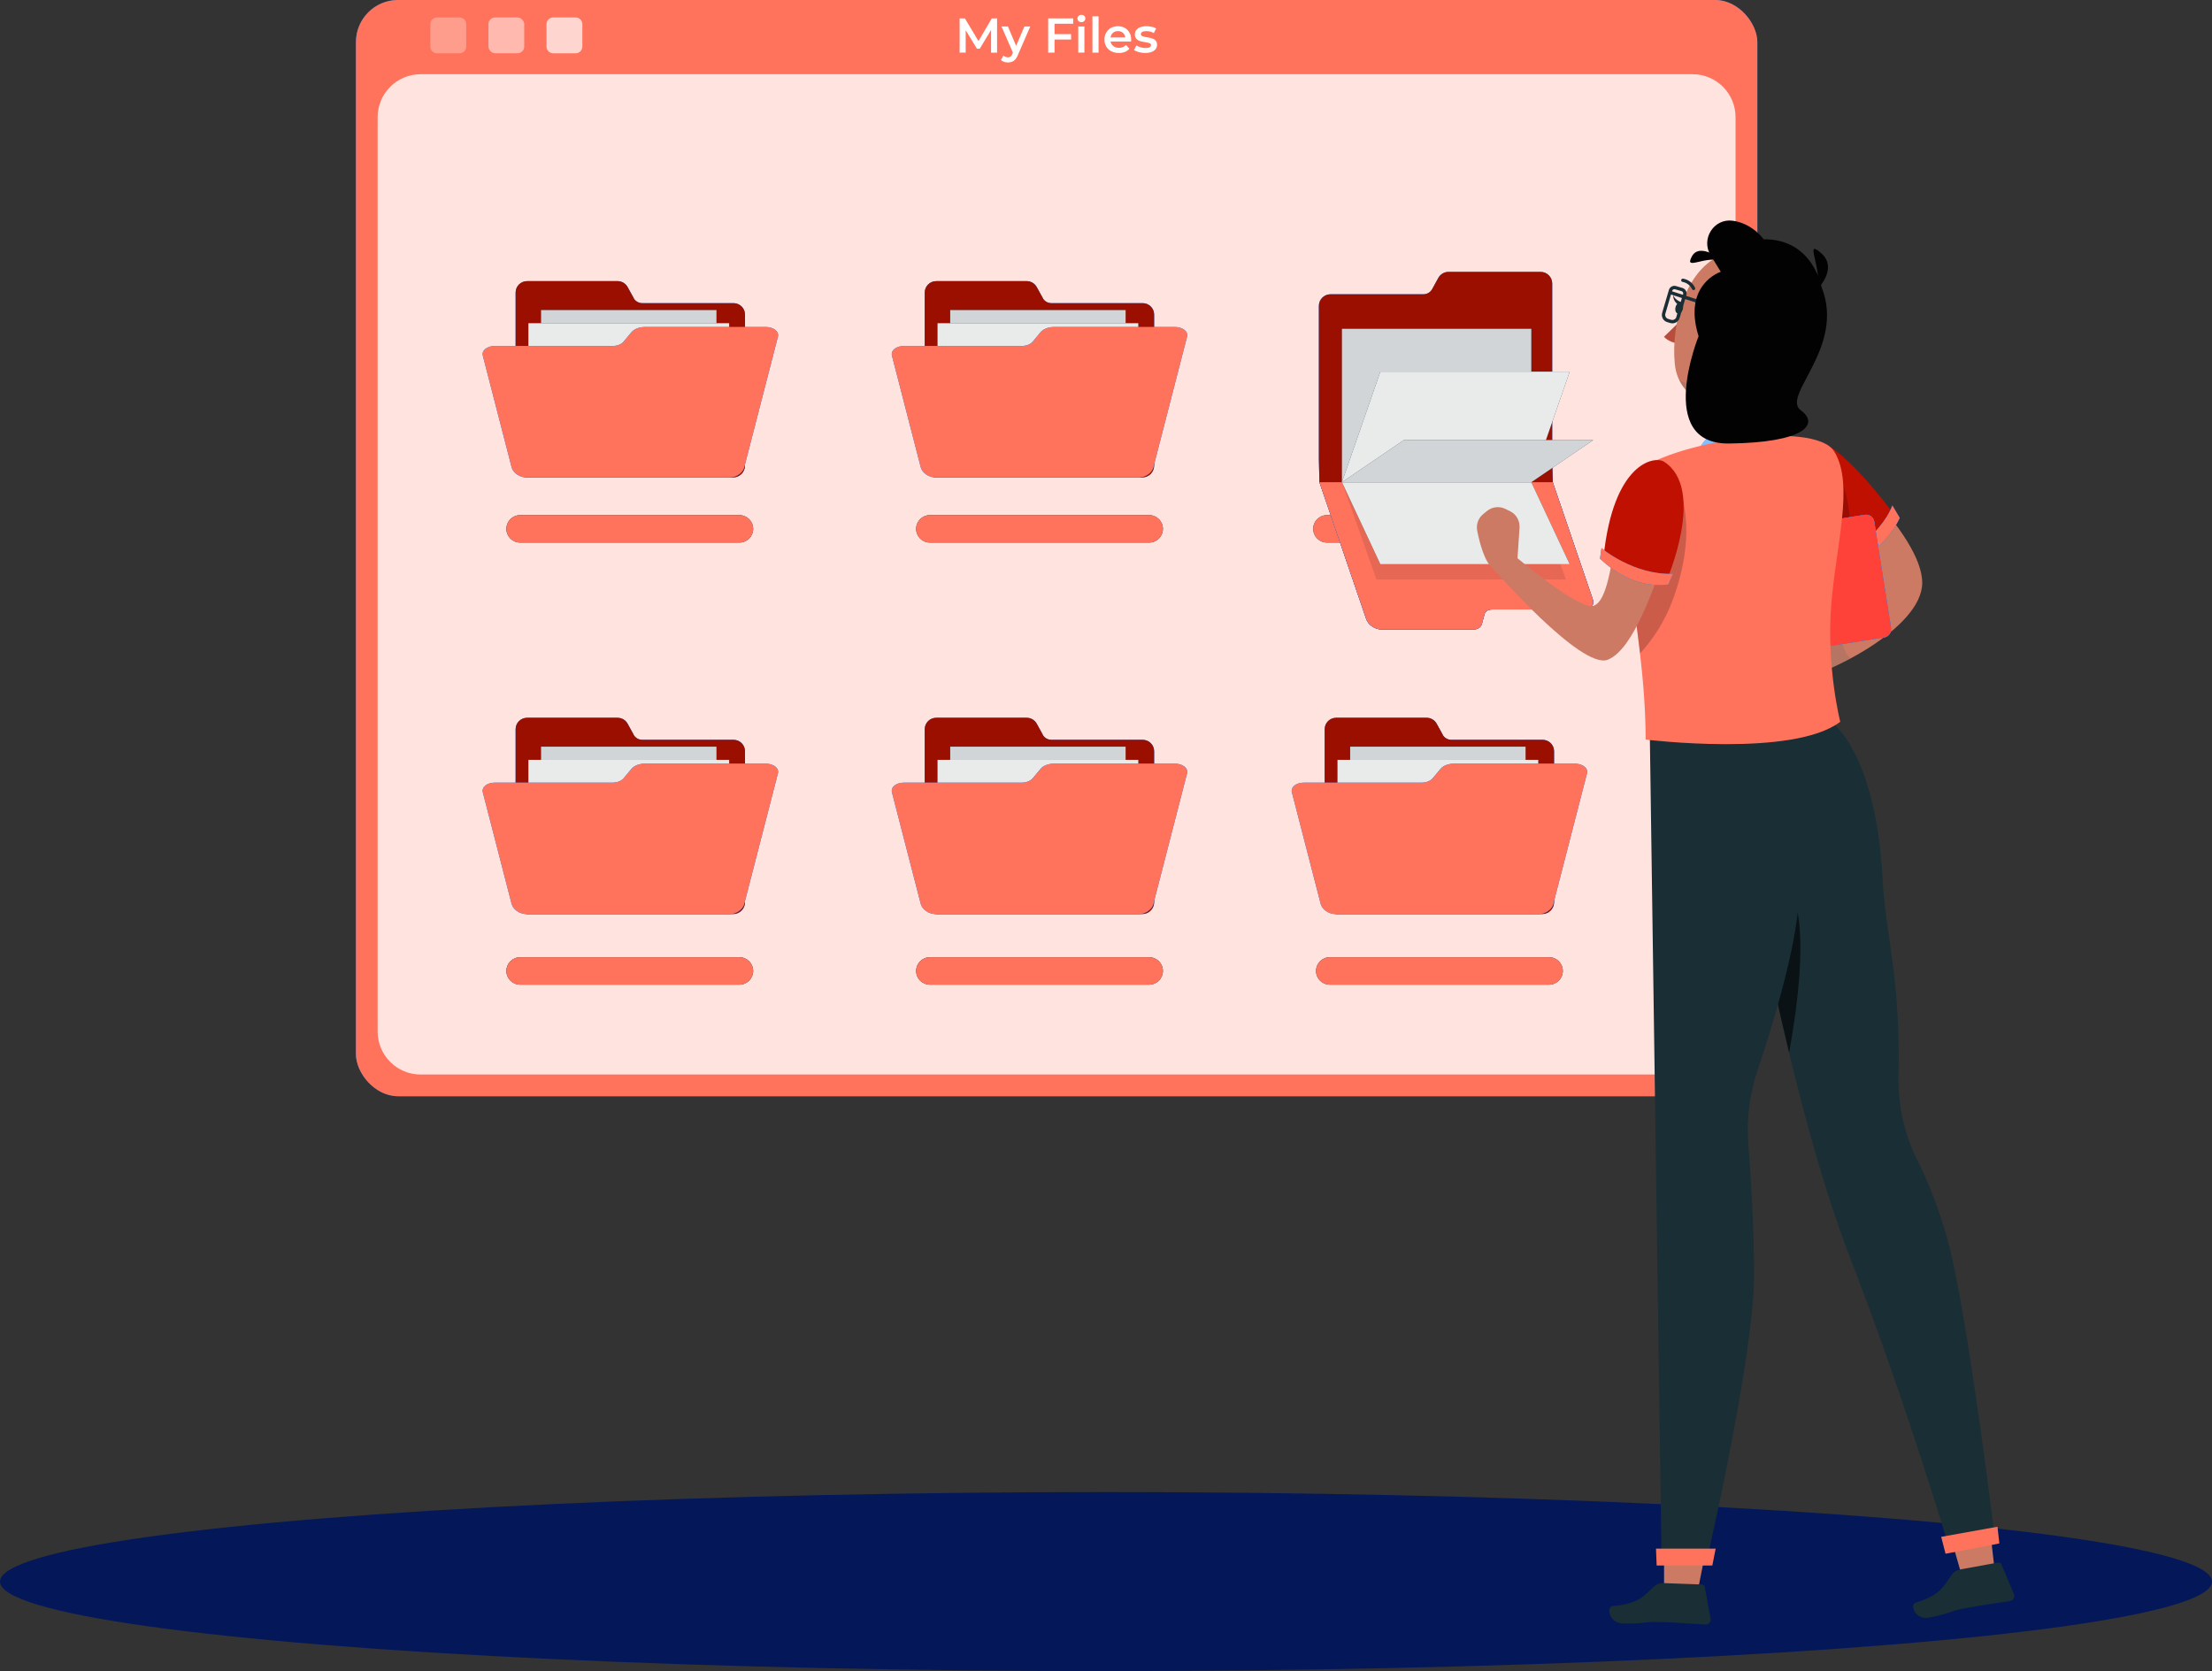 <?xml version="1.0" encoding="UTF-8"?>
<svg id="Layer_2" data-name="Layer 2" xmlns="http://www.w3.org/2000/svg" viewBox="0 0 624.58 471.96">
  <rect x="0" y="0" width="624.58" height="471.96" fill="#333333" stroke="none"/>
  <defs>
    <style>
      .cls-1 {
        opacity: .6;
      }

      .cls-2 {
        fill: #ff735d;
      }

      .cls-3 {
        fill: #cc7a63;
      }

      .cls-4 {
        fill: #020202;
      }

      .cls-5, .cls-6, .cls-7, .cls-8, .cls-9, .cls-10, .cls-11 {
        fill: #fff;
      }

      .cls-12 {
        fill: #bf1002;
      }

      .cls-6 {
        opacity: .5;
      }

      .cls-7 {
        opacity: .9;
      }

      .cls-13 {
        fill: #1a2e35;
      }

      .cls-14 {
        fill: #ff4239;
      }

      .cls-8 {
        opacity: .3;
      }

      .cls-9 {
        opacity: .8;
      }

      .cls-15 {
        fill: #007cff;
      }

      .cls-16 {
        fill: #041859;
      }

      .cls-17 {
        fill: #606060;
      }

      .cls-17, .cls-18 {
        opacity: .2;
      }

      .cls-10 {
        opacity: .4;
      }

      .cls-19 {
        fill: #9b0f00;
      }

      .cls-20 {
        opacity: .1;
      }

      .cls-21 {
        fill: #b84d3c;
      }

      .cls-11 {
        opacity: .7;
      }
    </style>
  </defs>
  <g id="Layer_1-2" data-name="Layer 1">
    <g>
      <g id="_Path_" data-name="&amp;lt;Path&amp;gt;">
        <ellipse class="cls-16" cx="312.29" cy="446.68" rx="312.29" ry="25.28"/>
      </g>
      <g>
        <g>
          <rect class="cls-15" x="100.5" width="395.7" height="309.6" rx="11.89" ry="11.89"/>
          <rect class="cls-2" x="100.5" width="395.7" height="309.6" rx="11.89" ry="11.89"/>
        </g>
        <path class="cls-9" d="M118.76,20.96h359.16c6.69,0,12.13,5.43,12.13,12.13v258.25c0,6.69-5.43,12.13-12.13,12.13H118.76c-6.69,0-12.13-5.43-12.13-12.13V33.09c0-6.69,5.43-12.13,12.13-12.13Z"/>
        <g>
          <path class="cls-8" d="M123.4,4.93h6.34c1.04,0,1.89.85,1.89,1.89v6.34c0,1.04-.85,1.89-1.89,1.89h-6.34c-1.04,0-1.89-.85-1.89-1.89v-6.34c0-1.04.85-1.89,1.89-1.89Z"/>
          <rect class="cls-6" x="137.91" y="4.93" width="10.11" height="10.11" rx="1.89" ry="1.89"/>
          <path class="cls-11" d="M156.2,4.93h6.34c1.04,0,1.89.85,1.89,1.89v6.34c0,1.04-.85,1.89-1.89,1.89h-6.34c-1.04,0-1.89-.85-1.89-1.89v-6.34c0-1.04.85-1.89,1.89-1.89Z"/>
        </g>
        <g>
          <path class="cls-5" d="M279.84,14.86v-6.41s-3.19,5.31-3.19,5.31h-.8l-3.18-5.23v6.33h-1.71V5.19h1.48l3.84,6.41,3.77-6.41h1.48v9.68s-1.69,0-1.69,0Z"/>
          <path class="cls-5" d="M290.9,7.48l-3.46,7.98c-.32.8-.71,1.37-1.17,1.69-.46.33-1.02.49-1.67.49-.37,0-.73-.06-1.09-.18-.36-.12-.65-.29-.88-.5l.69-1.27c.17.16.36.28.59.37.23.09.45.14.68.14.3,0,.55-.08.75-.23.2-.16.38-.42.55-.79l.12-.29-3.22-7.41h1.8l2.32,5.46,2.34-5.46h1.66Z"/>
          <path class="cls-5" d="M297.76,6.7v2.94h4.67v1.52h-4.67v3.7h-1.8V5.19h7.06v1.51h-5.27Z"/>
          <path class="cls-5" d="M304.55,5.97c-.21-.2-.32-.44-.32-.74s.11-.54.32-.74.47-.3.79-.3.58.1.79.28c.21.19.32.43.32.71,0,.3-.1.56-.31.77s-.47.31-.79.31-.58-.1-.79-.3ZM304.46,7.48h1.73v7.38h-1.73v-7.38Z"/>
          <path class="cls-5" d="M308.46,4.61h1.73v10.26h-1.73V4.61Z"/>
          <path class="cls-5" d="M319.36,11.73h-5.79c.1.54.37.97.79,1.29.43.32.96.48,1.6.48.81,0,1.48-.27,2-.8l.93,1.06c-.33.4-.75.7-1.26.9-.51.2-1.08.3-1.71.3-.81,0-1.53-.16-2.14-.48-.62-.32-1.09-.77-1.43-1.35-.34-.58-.5-1.23-.5-1.96s.16-1.37.49-1.94c.33-.58.78-1.03,1.36-1.35.58-.32,1.24-.48,1.96-.48s1.36.16,1.93.48c.57.32,1.01.76,1.33,1.34s.48,1.24.48,2c0,.12,0,.29-.03.51ZM314.26,9.27c-.38.33-.62.76-.7,1.31h4.19c-.07-.53-.3-.97-.68-1.3-.38-.33-.85-.5-1.41-.5s-1.02.16-1.4.49Z"/>
          <path class="cls-5" d="M321.58,14.73c-.57-.16-1.03-.35-1.37-.59l.66-1.31c.33.22.73.4,1.2.53.47.13.92.2,1.38.2,1.03,0,1.55-.27,1.55-.82,0-.26-.13-.44-.39-.54s-.68-.2-1.26-.29c-.61-.09-1.1-.2-1.49-.32-.38-.12-.71-.33-1-.63-.28-.3-.42-.72-.42-1.25,0-.7.29-1.26.88-1.68.59-.42,1.38-.63,2.37-.63.51,0,1.01.06,1.52.17.51.12.92.27,1.24.46l-.66,1.31c-.63-.37-1.33-.55-2.11-.55-.51,0-.89.08-1.15.23-.26.15-.39.35-.39.6,0,.28.14.47.42.59.28.11.72.22,1.31.32.59.09,1.07.2,1.45.32.38.12.7.32.98.61.27.29.41.69.41,1.22,0,.69-.3,1.24-.9,1.66-.6.41-1.41.62-2.45.62-.6,0-1.18-.08-1.76-.23Z"/>
        </g>
      </g>
      <g>
        <g>
          <g>
            <path class="cls-15" d="M178.92,84.17l-1.71-3.1c-.57-1.03-1.65-1.67-2.83-1.67h-25.56c-1.78,0-3.23,1.45-3.23,3.23v48.85c0,1.85,1.5,3.35,3.35,3.35h58.07c1.85,0,3.35-1.5,3.35-3.35v-42.63c0-1.78-1.45-3.23-3.23-3.23h-25.79c-1.02,0-1.96-.55-2.45-1.45Z"/>
            <path class="cls-19" d="M178.92,84.17l-1.71-3.1c-.57-1.03-1.65-1.67-2.83-1.67h-25.56c-1.78,0-3.23,1.45-3.23,3.23v48.85c0,1.85,1.5,3.35,3.35,3.35h58.07c1.85,0,3.35-1.5,3.35-3.35v-42.63c0-1.78-1.45-3.23-3.23-3.23h-25.79c-1.02,0-1.96-.55-2.45-1.45Z"/>
          </g>
          <g>
            <rect class="cls-13" x="152.77" y="87.57" width="49.53" height="37.04"/>
            <rect class="cls-9" x="152.77" y="87.57" width="49.53" height="37.04"/>
          </g>
          <g>
            <rect class="cls-13" x="149.2" y="91.28" width="56.69" height="42.39"/>
            <rect class="cls-7" x="149.2" y="91.28" width="56.69" height="42.39"/>
          </g>
          <g>
            <path class="cls-15" d="M216.08,92.35c-13.59,0-20.39,0-33.98,0-1.56,0-3.02.55-3.77,1.44-.91,1.07-1.35,1.6-2.23,2.67-.63.77-1.83,1.25-3.14,1.25-13.28,0-19.91,0-33.19,0-2.29,0-3.83,1.25-3.43,2.79,3.24,12.57,4.87,18.86,8.11,31.43.41,1.6,2.24,2.89,4.07,2.89h57.57c1.84,0,3.66-1.3,4.07-2.89,3.16-12.27,6.33-24.53,9.49-36.8.4-1.54-1.2-2.79-3.57-2.79Z"/>
            <path class="cls-2" d="M216.08,92.35c-13.59,0-20.39,0-33.98,0-1.56,0-3.02.55-3.77,1.44-.91,1.07-1.35,1.6-2.23,2.67-.63.77-1.83,1.25-3.14,1.25-13.28,0-19.91,0-33.19,0-2.29,0-3.83,1.25-3.43,2.79,3.24,12.57,4.87,18.86,8.11,31.43.41,1.6,2.24,2.89,4.07,2.89h57.57c1.84,0,3.66-1.3,4.07-2.89,3.16-12.27,6.33-24.53,9.49-36.8.4-1.54-1.2-2.79-3.57-2.79Z"/>
          </g>
        </g>
        <g>
          <path class="cls-13" d="M146.85,153.23c-2.14,0-3.87-1.73-3.87-3.87s1.73-3.87,3.87-3.87h61.94c2.14,0,3.87,1.73,3.87,3.87s-1.73,3.87-3.87,3.87h-61.94Z"/>
          <path class="cls-2" d="M146.85,153.23c-2.14,0-3.87-1.73-3.87-3.87s1.73-3.87,3.87-3.87h61.94c2.14,0,3.87,1.73,3.87,3.87s-1.73,3.87-3.87,3.87h-61.94Z"/>
        </g>
      </g>
      <g>
        <g>
          <g>
            <path class="cls-15" d="M294.44,84.17l-1.71-3.1c-.57-1.03-1.65-1.67-2.83-1.67h-25.56c-1.78,0-3.23,1.45-3.23,3.23v48.85c0,1.85,1.5,3.35,3.35,3.35h58.07c1.85,0,3.35-1.5,3.35-3.35v-42.63c0-1.78-1.44-3.23-3.23-3.23h-25.79c-1.02,0-1.96-.55-2.45-1.45Z"/>
            <path class="cls-19" d="M294.44,84.17l-1.71-3.1c-.57-1.03-1.65-1.67-2.83-1.67h-25.56c-1.78,0-3.23,1.45-3.23,3.23v48.85c0,1.85,1.5,3.35,3.35,3.35h58.07c1.85,0,3.35-1.5,3.35-3.35v-42.63c0-1.78-1.44-3.23-3.23-3.23h-25.79c-1.02,0-1.96-.55-2.45-1.45Z"/>
          </g>
          <g>
            <rect class="cls-13" x="268.3" y="87.57" width="49.53" height="37.04"/>
            <rect class="cls-9" x="268.3" y="87.57" width="49.53" height="37.04"/>
          </g>
          <g>
            <rect class="cls-13" x="264.72" y="91.28" width="56.69" height="42.39"/>
            <rect class="cls-7" x="264.72" y="91.28" width="56.69" height="42.39"/>
          </g>
          <g>
            <path class="cls-15" d="M331.6,92.35c-13.59,0-20.39,0-33.98,0-1.56,0-3.02.55-3.77,1.44-.91,1.07-1.35,1.6-2.23,2.67-.63.77-1.83,1.25-3.14,1.25-13.28,0-19.91,0-33.19,0-2.29,0-3.83,1.25-3.43,2.79,3.24,12.57,4.86,18.86,8.11,31.43.41,1.6,2.24,2.89,4.07,2.89h57.57c1.84,0,3.66-1.3,4.07-2.89,3.16-12.27,6.33-24.53,9.49-36.8.4-1.54-1.2-2.79-3.57-2.79Z"/>
            <path class="cls-2" d="M331.6,92.35c-13.59,0-20.39,0-33.98,0-1.56,0-3.02.55-3.77,1.44-.91,1.07-1.35,1.6-2.23,2.67-.63.77-1.83,1.25-3.14,1.25-13.28,0-19.91,0-33.19,0-2.29,0-3.83,1.25-3.43,2.79,3.24,12.57,4.86,18.86,8.11,31.43.41,1.6,2.24,2.89,4.07,2.89h57.57c1.84,0,3.66-1.3,4.07-2.89,3.16-12.27,6.33-24.53,9.49-36.8.4-1.54-1.2-2.79-3.57-2.79Z"/>
          </g>
        </g>
        <g>
          <path class="cls-13" d="M262.55,153.23c-2.14,0-3.87-1.73-3.87-3.87s1.73-3.87,3.87-3.87h61.94c2.14,0,3.87,1.73,3.87,3.87s-1.73,3.87-3.87,3.87h-61.94Z"/>
          <path class="cls-2" d="M262.55,153.23c-2.14,0-3.87-1.73-3.87-3.87s1.73-3.87,3.87-3.87h61.94c2.14,0,3.87,1.73,3.87,3.87s-1.73,3.87-3.87,3.87h-61.94Z"/>
        </g>
      </g>
      <g>
        <g>
          <g>
            <path class="cls-15" d="M178.92,207.49l-1.71-3.1c-.57-1.03-1.65-1.67-2.83-1.67h-25.56c-1.78,0-3.23,1.45-3.23,3.23v48.85c0,1.85,1.5,3.35,3.35,3.35h58.07c1.85,0,3.35-1.5,3.35-3.35v-42.63c0-1.78-1.45-3.23-3.23-3.23h-25.79c-1.02,0-1.96-.55-2.45-1.45Z"/>
            <path class="cls-19" d="M178.92,207.49l-1.71-3.1c-.57-1.03-1.65-1.67-2.83-1.67h-25.56c-1.78,0-3.23,1.45-3.23,3.23v48.85c0,1.85,1.5,3.35,3.35,3.35h58.07c1.85,0,3.35-1.5,3.35-3.35v-42.63c0-1.78-1.45-3.23-3.23-3.23h-25.79c-1.02,0-1.96-.55-2.45-1.45Z"/>
          </g>
          <g>
            <rect class="cls-13" x="152.77" y="210.88" width="49.53" height="37.04"/>
            <rect class="cls-9" x="152.77" y="210.88" width="49.53" height="37.04"/>
          </g>
          <g>
            <rect class="cls-13" x="149.2" y="214.6" width="56.69" height="42.39"/>
            <rect class="cls-7" x="149.2" y="214.6" width="56.69" height="42.39"/>
          </g>
          <g>
            <path class="cls-15" d="M216.08,215.67c-13.59,0-20.39,0-33.98,0-1.56,0-3.02.55-3.77,1.44-.91,1.07-1.35,1.6-2.23,2.67-.63.77-1.83,1.25-3.14,1.25-13.28,0-19.91,0-33.19,0-2.29,0-3.83,1.25-3.43,2.79,3.24,12.57,4.87,18.86,8.11,31.43.41,1.6,2.24,2.89,4.07,2.89h57.57c1.84,0,3.66-1.3,4.07-2.89,3.16-12.27,6.33-24.53,9.49-36.8.4-1.54-1.2-2.79-3.57-2.79Z"/>
            <path class="cls-2" d="M216.08,215.67c-13.59,0-20.39,0-33.98,0-1.56,0-3.02.55-3.77,1.44-.91,1.07-1.35,1.6-2.23,2.67-.63.77-1.83,1.25-3.14,1.25-13.28,0-19.91,0-33.19,0-2.29,0-3.83,1.25-3.43,2.79,3.24,12.57,4.87,18.86,8.11,31.43.41,1.6,2.24,2.89,4.07,2.89h57.57c1.84,0,3.66-1.3,4.07-2.89,3.16-12.27,6.33-24.53,9.49-36.8.4-1.54-1.2-2.79-3.57-2.79Z"/>
          </g>
        </g>
        <g>
          <path class="cls-13" d="M146.85,278.09c-2.14,0-3.87-1.73-3.87-3.87s1.73-3.87,3.87-3.87h61.94c2.14,0,3.87,1.73,3.87,3.87s-1.73,3.87-3.87,3.87h-61.94Z"/>
          <path class="cls-2" d="M146.85,278.09c-2.14,0-3.87-1.73-3.87-3.87s1.73-3.87,3.87-3.87h61.94c2.14,0,3.87,1.73,3.87,3.87s-1.73,3.87-3.87,3.87h-61.94Z"/>
        </g>
      </g>
      <g>
        <g>
          <g>
            <path class="cls-15" d="M294.44,207.49l-1.71-3.1c-.57-1.03-1.65-1.67-2.83-1.67h-25.56c-1.78,0-3.23,1.45-3.23,3.23v48.85c0,1.85,1.5,3.35,3.35,3.35h58.07c1.85,0,3.35-1.5,3.35-3.35v-42.63c0-1.78-1.44-3.23-3.23-3.23h-25.79c-1.02,0-1.96-.55-2.45-1.45Z"/>
            <path class="cls-19" d="M294.44,207.49l-1.71-3.1c-.57-1.03-1.65-1.67-2.83-1.67h-25.56c-1.78,0-3.23,1.45-3.23,3.23v48.85c0,1.85,1.5,3.35,3.35,3.35h58.07c1.85,0,3.35-1.5,3.35-3.35v-42.63c0-1.78-1.44-3.23-3.23-3.23h-25.79c-1.02,0-1.96-.55-2.45-1.45Z"/>
          </g>
          <g>
            <rect class="cls-13" x="268.3" y="210.88" width="49.53" height="37.04"/>
            <rect class="cls-9" x="268.3" y="210.88" width="49.53" height="37.04"/>
          </g>
          <g>
            <rect class="cls-13" x="264.72" y="214.6" width="56.69" height="42.39"/>
            <rect class="cls-7" x="264.72" y="214.6" width="56.69" height="42.39"/>
          </g>
          <g>
            <path class="cls-15" d="M331.6,215.67c-13.59,0-20.39,0-33.98,0-1.56,0-3.02.55-3.77,1.44-.91,1.07-1.35,1.6-2.23,2.67-.63.77-1.83,1.25-3.14,1.25-13.28,0-19.91,0-33.19,0-2.29,0-3.83,1.25-3.43,2.79,3.24,12.57,4.86,18.86,8.11,31.43.41,1.6,2.24,2.89,4.07,2.89h57.57c1.84,0,3.66-1.3,4.07-2.89,3.16-12.27,6.33-24.53,9.49-36.8.4-1.54-1.2-2.79-3.57-2.79Z"/>
            <path class="cls-2" d="M331.6,215.67c-13.59,0-20.39,0-33.98,0-1.56,0-3.02.55-3.77,1.44-.91,1.07-1.35,1.6-2.23,2.67-.63.77-1.83,1.25-3.14,1.25-13.28,0-19.91,0-33.19,0-2.29,0-3.83,1.25-3.43,2.79,3.24,12.57,4.86,18.86,8.11,31.43.41,1.6,2.24,2.89,4.07,2.89h57.57c1.84,0,3.66-1.3,4.07-2.89,3.16-12.27,6.33-24.53,9.49-36.8.4-1.54-1.2-2.79-3.57-2.79Z"/>
          </g>
        </g>
        <g>
          <path class="cls-13" d="M262.55,278.09c-2.14,0-3.87-1.73-3.87-3.87s1.73-3.87,3.87-3.87h61.94c2.14,0,3.87,1.73,3.87,3.87s-1.73,3.87-3.87,3.87h-61.94Z"/>
          <path class="cls-2" d="M262.55,278.09c-2.14,0-3.87-1.73-3.87-3.87s1.73-3.87,3.87-3.87h61.94c2.14,0,3.87,1.73,3.87,3.87s-1.73,3.87-3.87,3.87h-61.94Z"/>
        </g>
      </g>
      <g>
        <g>
          <g>
            <path class="cls-15" d="M407.37,207.49l-1.71-3.1c-.57-1.03-1.65-1.67-2.83-1.67h-25.56c-1.78,0-3.23,1.45-3.23,3.23v48.85c0,1.85,1.5,3.35,3.35,3.35h58.07c1.85,0,3.35-1.5,3.35-3.35v-42.63c0-1.78-1.45-3.23-3.23-3.23h-25.79c-1.02,0-1.96-.55-2.45-1.45Z"/>
            <path class="cls-19" d="M407.37,207.49l-1.71-3.1c-.57-1.03-1.65-1.67-2.83-1.67h-25.56c-1.78,0-3.23,1.45-3.23,3.23v48.85c0,1.85,1.5,3.35,3.35,3.35h58.07c1.85,0,3.35-1.5,3.35-3.35v-42.63c0-1.78-1.45-3.23-3.23-3.23h-25.79c-1.02,0-1.96-.55-2.45-1.45Z"/>
          </g>
          <g>
            <rect class="cls-13" x="381.23" y="210.88" width="49.53" height="37.04"/>
            <rect class="cls-9" x="381.23" y="210.88" width="49.53" height="37.04"/>
          </g>
          <g>
            <rect class="cls-13" x="377.65" y="214.6" width="56.69" height="42.39"/>
            <rect class="cls-7" x="377.65" y="214.6" width="56.69" height="42.39"/>
          </g>
          <g>
            <path class="cls-15" d="M444.53,215.67c-13.59,0-20.39,0-33.98,0-1.56,0-3.02.55-3.77,1.44-.91,1.07-1.35,1.6-2.23,2.67-.63.77-1.83,1.25-3.14,1.25-13.28,0-19.91,0-33.19,0-2.29,0-3.83,1.25-3.43,2.79,3.24,12.57,4.87,18.86,8.11,31.43.41,1.6,2.24,2.89,4.07,2.89h57.57c1.84,0,3.66-1.3,4.07-2.89,3.16-12.27,6.33-24.53,9.49-36.8.4-1.54-1.2-2.79-3.57-2.79Z"/>
            <path class="cls-2" d="M444.53,215.67c-13.59,0-20.39,0-33.98,0-1.56,0-3.02.55-3.77,1.44-.91,1.07-1.35,1.6-2.23,2.67-.63.77-1.83,1.25-3.14,1.25-13.28,0-19.91,0-33.19,0-2.29,0-3.83,1.25-3.43,2.79,3.24,12.57,4.87,18.86,8.11,31.43.41,1.6,2.24,2.89,4.07,2.89h57.57c1.84,0,3.66-1.3,4.07-2.89,3.16-12.27,6.33-24.53,9.49-36.8.4-1.54-1.2-2.79-3.57-2.79Z"/>
          </g>
        </g>
        <g>
          <path class="cls-13" d="M375.47,278.09c-2.14,0-3.87-1.73-3.87-3.87s1.73-3.87,3.87-3.87h61.94c2.14,0,3.87,1.73,3.87,3.87s-1.73,3.87-3.87,3.87h-61.94Z"/>
          <path class="cls-2" d="M375.47,278.09c-2.14,0-3.87-1.73-3.87-3.87s1.73-3.87,3.87-3.87h61.94c2.14,0,3.87,1.73,3.87,3.87s-1.73,3.87-3.87,3.87h-61.94Z"/>
        </g>
      </g>
      <g>
        <g>
          <path class="cls-13" d="M374.67,153.23c-2.14,0-3.87-1.73-3.87-3.87s1.73-3.87,3.87-3.87h61.94c2.14,0,3.87,1.73,3.87,3.87s-1.73,3.87-3.87,3.87h-61.94Z"/>
          <path class="cls-2" d="M374.67,153.23c-2.14,0-3.87-1.73-3.87-3.87s1.73-3.87,3.87-3.87h61.94c2.14,0,3.87,1.73,3.87,3.87s-1.73,3.87-3.87,3.87h-61.94Z"/>
        </g>
        <g>
          <g>
            <path class="cls-15" d="M372.56,136.19l13.21,38.65c.55,1.62,2.47,2.93,4.28,2.93h25.99c1.2,0,2.1-.58,2.36-1.51l.77-2.81c.22-.81,1-1.31,2.04-1.31h26.23c1.81,0,2.83-1.31,2.28-2.93l-11.28-33.01-.16-6.45v-49.68c0-1.81-1.47-3.28-3.28-3.28h-25.99c-1.2,0-2.3.65-2.88,1.7l-1.73,3.15c-.5.91-1.45,1.47-2.49,1.47h-26.23c-1.81,0-3.28,1.47-3.28,3.28v43.35l.16,6.45Z"/>
            <path class="cls-19" d="M372.56,136.19l13.21,38.65c.55,1.62,2.47,2.93,4.28,2.93h25.99c1.2,0,2.1-.58,2.36-1.51l.77-2.81c.22-.81,1-1.31,2.04-1.31h26.23c1.81,0,2.83-1.31,2.28-2.93l-11.28-33.01-.16-6.45v-49.68c0-1.81-1.47-3.28-3.28-3.28h-25.99c-1.2,0-2.3.65-2.88,1.7l-1.73,3.15c-.5.91-1.45,1.47-2.49,1.47h-26.23c-1.81,0-3.28,1.47-3.28,3.28v43.35l.16,6.45Z"/>
            <path class="cls-15" d="M372.56,136.19l13.21,38.65c.55,1.62,2.47,2.93,4.28,2.93h25.99c1.2,0,2.1-.58,2.36-1.51l.77-2.81c.22-.81,1-1.31,2.04-1.31h26.23c1.81,0,2.83-1.31,2.28-2.93l-11.28-33.01h-65.88Z"/>
            <path class="cls-2" d="M372.56,136.19l13.21,38.65c.55,1.62,2.47,2.93,4.28,2.93h25.99c1.2,0,2.1-.58,2.36-1.51l.77-2.81c.22-.81,1-1.31,2.04-1.31h26.23c1.81,0,2.83-1.31,2.28-2.93l-11.28-33.01h-65.88Z"/>
          </g>
          <polygon class="cls-20" points="378.91 136.19 432.38 136.19 442.14 163.67 388.66 163.67 378.91 136.19"/>
          <g>
            <rect class="cls-13" x="378.91" y="92.86" width="53.47" height="43.33" transform="translate(811.29 229.05) rotate(180)"/>
            <rect class="cls-9" x="378.91" y="92.86" width="53.47" height="43.33" transform="translate(811.29 229.05) rotate(180)"/>
          </g>
          <g>
            <polygon class="cls-13" points="378.91 136.19 432.38 136.19 443.22 104.97 389.75 104.97 378.91 136.19"/>
            <polygon class="cls-7" points="378.91 136.19 432.38 136.19 443.22 104.97 389.75 104.97 378.91 136.19"/>
          </g>
          <g>
            <polygon class="cls-13" points="378.91 136.19 432.38 136.19 443.22 159.34 389.75 159.34 378.91 136.19"/>
            <polygon class="cls-7" points="378.91 136.19 432.38 136.19 443.22 159.34 389.75 159.34 378.91 136.19"/>
          </g>
          <g>
            <polygon class="cls-13" points="378.91 136.19 432.38 136.19 449.87 124.29 396.4 124.29 378.91 136.19"/>
            <polygon class="cls-9" points="378.91 136.19 432.38 136.19 449.87 124.29 396.4 124.29 378.91 136.19"/>
          </g>
        </g>
      </g>
      <g>
        <g>
          <path class="cls-3" d="M515.25,126.93s27.51,23.66,27.51,37.67c0,12.89-27.33,26.7-39.34,28.48-2.78.41-11.26,0-11.26,0-2.6,0-4.92-1.64-5.78-4.09l-.14-.4c-.78-2.22-.26-4.73,1.43-6.36,1.27-1.23,2.94-2.41,4.86-2.71,4.34-.68,10.44,5.43,10.44,5.43,0,0,26.68-16.05,26.68-18.99s-12.19-12.55-15.82-17.86c-3.05-4.45-6.18-10.92,1.43-21.17Z"/>
          <path class="cls-12" d="M515.93,125.62c2.67,1.6,8.69,6.21,18.39,19.04,0,0-.36,7-12.82,13.53,0,0-13.29-10.21-13.18-20.06.08-6.73,2.84-10.47,4.58-12.17.81-.79,2.05-.92,3.02-.34Z"/>
          <path class="cls-18" d="M513.13,149.72c3.77,4.92,8.37,8.46,8.37,8.46.34-.18.66-.35.98-.53,1.26-15.05-3.48-24.63-3.48-24.63l-4.7,6.41-1.18,10.29Z"/>
          <path class="cls-17" d="M503.93,193c4.83-.82,11.87-3.43,18.64-7.07-2.52-1.84-3.27-8.25-3.48-11.23-6.84,4.61-14.68,9.38-15.94,10.14l.78,8.16Z"/>
          <g>
            <path class="cls-15" d="M519.73,157.77s11.1-5.99,14.6-15.01l2.08,3.5s-3.6,8.79-14.52,13.72l-2.16-2.21Z"/>
            <path class="cls-2" d="M519.73,157.77s11.1-5.99,14.6-15.01l2.08,3.5s-3.6,8.79-14.52,13.72l-2.16-2.21Z"/>
          </g>
        </g>
        <g>
          <path class="cls-15" d="M506.54,147.51l-1.55-1.99c-.51-.66-1.35-.99-2.18-.86l-17.99,2.85c-1.25.2-2.11,1.38-1.91,2.63l5.45,34.39c.21,1.3,1.43,2.19,2.73,1.99l40.88-6.47c1.3-.21,2.19-1.43,1.99-2.73l-4.75-30.01c-.2-1.25-1.38-2.11-2.63-1.91l-18.16,2.88c-.72.11-1.44-.17-1.88-.75Z"/>
          <path class="cls-10" d="M506.54,147.51l-1.55-1.99c-.51-.66-1.35-.99-2.18-.86l-17.99,2.85c-1.25.2-2.11,1.38-1.91,2.63l5.45,34.39c.21,1.3,1.43,2.19,2.73,1.99l40.88-6.47c1.3-.21,2.19-1.43,1.99-2.73l-4.75-30.01c-.2-1.25-1.38-2.11-2.63-1.91l-18.16,2.88c-.72.11-1.44-.17-1.88-.75Z"/>
          <path class="cls-15" d="M526.58,145.38l-17.99,2.85c-.83.13-1.52.7-1.8,1.49l-.86,2.37c-.25.68-.84,1.18-1.56,1.29l-18.16,2.88c-1.25.2-2.11,1.38-1.91,2.63l4.06,25.63c.21,1.3,1.43,2.19,2.73,1.99l40.88-6.47c1.3-.21,2.19-1.43,1.99-2.73l-4.75-30.01c-.2-1.25-1.38-2.11-2.63-1.91Z"/>
          <path class="cls-14" d="M526.58,145.38l-17.99,2.85c-.83.13-1.52.7-1.8,1.49l-.86,2.37c-.25.68-.84,1.18-1.56,1.29l-18.16,2.88c-1.25.2-2.11,1.38-1.91,2.63l4.06,25.63c.21,1.3,1.43,2.19,2.73,1.99l40.88-6.47c1.3-.21,2.19-1.43,1.99-2.73l-4.75-30.01c-.2-1.25-1.38-2.11-2.63-1.91Z"/>
        </g>
        <polygon class="cls-3" points="548.73 426.87 554.28 446.22 563.33 444.44 560.95 423.78 548.73 426.87"/>
        <path class="cls-13" d="M553.49,443.25l10.68-1.94c.4-.07.8.14.96.52l3.51,8.34c.32.74-.02,1.59-.76,1.91-.09.04-.19.07-.29.09-3.86.63-7.32,1.04-12.12,1.92-5.66,1.03-4.1,1.44-10.73,2.75-4,.78-5.56-3.64-3.9-4.17,7.6-2.39,7.98-4.88,10.47-8.21.56-.65,1.33-1.08,2.18-1.2Z"/>
        <polygon class="cls-3" points="469.87 423.11 469.87 448.75 479.49 448.75 484.44 423.7 469.87 423.11"/>
        <path class="cls-13" d="M469.7,447.11l10.83.39c.41.01.75.31.83.71l1.64,8.88c.15.79-.36,1.55-1.15,1.7-.1.02-.2.03-.31.03-3.9-.21-7.37-.55-12.23-.71-5.74-.2-4.31.53-11.06.39-4.07-.09-4.65-4.74-2.91-4.9,7.92-.71,8.83-3.06,11.97-5.78.68-.52,1.53-.77,2.38-.7Z"/>
        <path class="cls-13" d="M499.07,208.91l17.95-5.06s12.73,8.16,14.62,45.26c.76,14.92,5.01,26.43,4.42,54.7-.17,8.25,1.62,16.44,5.31,23.82,3.28,6.57,7.24,16.13,9.92,28.14,5.38,24.06,12.03,79.13,12.03,79.13l-12.98,2.22s-12.03-40.83-27.85-81.66c-15.83-40.83-26.9-103.18-26.9-103.18l-4.16-43.36h7.64Z"/>
        <path class="cls-1" d="M506.51,254.17l-3.64.79-4.11,4.11-1.06,4.2c1.64,8.26,4.2,20.45,7.48,34.06,6.27-34.64,1.34-43.17,1.34-43.17Z"/>
        <path class="cls-13" d="M465.84,207.32l3.32,233.11h12.82s13.29-57.45,13.29-80.24c0-13.49-.89-27.76-1.61-37.15-.54-6.98.35-13.98,2.57-20.61,4.21-12.55,10.84-34.16,11.7-48.27,0,0,16.78-.63,4.75-46.84h-46.84Z"/>
        <path class="cls-21" d="M475.75,89.38l-5.91,5.74s1.85,2.19,5.25,1.81l.66-7.55Z"/>
        <path class="cls-3" d="M508.07,90.55c-2.38,11.69-3.14,16.69-9.94,21.91-9.96,4.88-24.09,2.37-25.25-9.8-1.05-10.95,3.01-28.18,15.23-31.32,8.71-2.23,17.58,3.02,19.81,11.73.63,2.45.68,5.01.14,7.48Z"/>
        <path class="cls-13" d="M478.14,81.93c-.16-.02-.29-.11-.37-.25-.5-1.08-1.49-1.84-2.66-2.06-.26-.03-.44-.26-.42-.51.03-.26.26-.44.52-.42,1.48.24,2.75,1.2,3.4,2.56.12.23.03.51-.2.63h0c-.08.04-.17.06-.27.05Z"/>
        <path class="cls-17" d="M480.54,109.05c-2.95-.09-5.08-1-6.43-1.82,2.12,4.5,6.61,6.91,11.65,7.45l-.17-2.47s.44-3-5.05-3.16Z"/>
        <path class="cls-3" d="M484.83,123.11l1.05-15.01s6.07-2.22,9.71,0c0,0,1.74,11.24,5.06,13.93l-15.83,1.09Z"/>
        <g>
          <path class="cls-13" d="M473.11,86.73c-.22.87.06,1.69.63,1.83.57.14,1.25-.47,1.44-1.32s-.06-1.69-.63-1.83-1.21.45-1.44,1.32Z"/>
          <path class="cls-13" d="M475.03,85.4s-1.91-.37-2.59-2.03c0,0-.17,2.23,2.25,3.04l.34-1.01Z"/>
        </g>
        <path class="cls-3" d="M476.92,89.41c-.97,2.23-1.01,4.76-.12,7.03,1.21,3,4.39,2.55,6.2.09,1.64-2.23,2.96-6.45.71-8.68-2.26-2.23-5.57-1.15-6.79,1.57Z"/>
        <path class="cls-4" d="M512.92,81.93s6.33-6.04,1.27-10.47c-5.06-4.43.71,4.79-1.27,10.47Z"/>
        <path class="cls-4" d="M486.73,73.78s-6.73-5.62-9.02-1.35c-2.29,4.27,3.88-.55,9.02,1.35Z"/>
        <path class="cls-13" d="M486.02,86.75l-9.93-3.19.07-.22c.25-.86-.24-1.76-1.1-2.01l-1.82-.54c-.42-.12-.85-.08-1.23.13-.38.21-.66.55-.78.97l-1.9,6.45c-.16.55-.1,1.12.17,1.62.27.5.72.86,1.27,1.02l.84.25h0c.2.06.4.09.6.09.92,0,1.77-.6,2.05-1.53l1.57-5.32,9.91,3.18.29-.91ZM472.46,81.75c.16-.09.34-.1.51-.05l1.82.53c.36.1.56.48.46.83l-.06.2-3.08-.99.04-.13c.05-.17.17-.32.32-.4ZM473.34,89.52c-.18.63-.84.98-1.47.8l-.84-.25c-.3-.09-.55-.29-.7-.57-.15-.28-.18-.6-.1-.9l1.59-5.42,3.08.99-1.57,5.34Z"/>
        <path class="cls-15" d="M479.61,127.32s1.57-5.93,11.82-8.07c10.25-2.14,14.29,6.02,14.29,6.02l-26.11,2.05Z"/>
        <path class="cls-6" d="M479.61,127.32s1.57-5.93,11.82-8.07c10.25-2.14,14.29,6.02,14.29,6.02l-26.11,2.05Z"/>
        <path class="cls-2" d="M464.65,208.87s41.66,5.14,54.96-5.02c0,0-3.86-15.15-2.58-32.48,1.28-17.33,6.62-34.42.92-43.8-5.7-9.38-47.83-2.37-56.14,6.17-8.31,8.55,2.85,41.78,2.85,75.13Z"/>
        <path class="cls-18" d="M471.18,141.09l-3.44,10.27-7.75,9.67c.9,7.11,2.12,15.11,3.08,23.55,3.49-3.84,6.95-8.87,9.29-15.25,7.52-20.51,1.54-31.93,1.54-31.93l-2.73,3.68Z"/>
        <path class="cls-4" d="M479.61,94.96s-12.34,30.52,8.55,30.3c20.89-.23,25.86-5.29,20.29-9.41-5.57-4.11,12.73-17.72,5.87-34.82,0,0-2.42-13.61-16.35-13.45,0,0-3.06-4.46-8.72-5.24-5.33-.74-9.06,5.18-6.24,9.75l2.87,4.67s-10.86,3.48-6.27,18.2Z"/>
        <path class="cls-3" d="M469.23,132.07s-10.22,2.26-12.23,15.11c-2.01,12.86-3.29,22.61-7.03,23.91-3.95,1.37-21.49-13.44-21.49-13.44l.58-8.63c.13-1.96-.94-3.8-2.7-4.66l-1.34-.65c-1.69-.82-3.71-.58-5.16.61l-1.09.89c-1.37,1.13-2.01,2.92-1.67,4.66.68,3.46,2.11,9.02,4.54,10.77,0,0,24.91,28.65,32.34,25.68,7.43-2.98,13.04-21,16.07-28.49,2.41-5.97,5.58-12.55-.82-25.76Z"/>
        <path class="cls-12" d="M469.87,130.41c-2.78-1.79-14.36.36-17.09,26.94,0,0,9.14,7.72,17.8,6.65,0,0,11.28-25.88-.71-33.59Z"/>
        <g>
          <path class="cls-15" d="M452.19,154.8s8.96,7.63,20.18,7.26l-1.3,2.99s-9.5,2.09-19.29-7.29l.42-2.97Z"/>
          <path class="cls-2" d="M452.19,154.8s8.96,7.63,20.18,7.26l-1.3,2.99s-9.5,2.09-19.29-7.29l.42-2.97Z"/>
        </g>
        <polygon class="cls-2" points="548.12 434.04 549.34 438.81 564.54 435.91 564.01 431.19 548.12 434.04"/>
        <polygon class="cls-2" points="467.59 437.38 467.77 442.13 483.49 442.13 484.44 437.38 467.59 437.38"/>
      </g>
    </g>
  </g>
</svg>